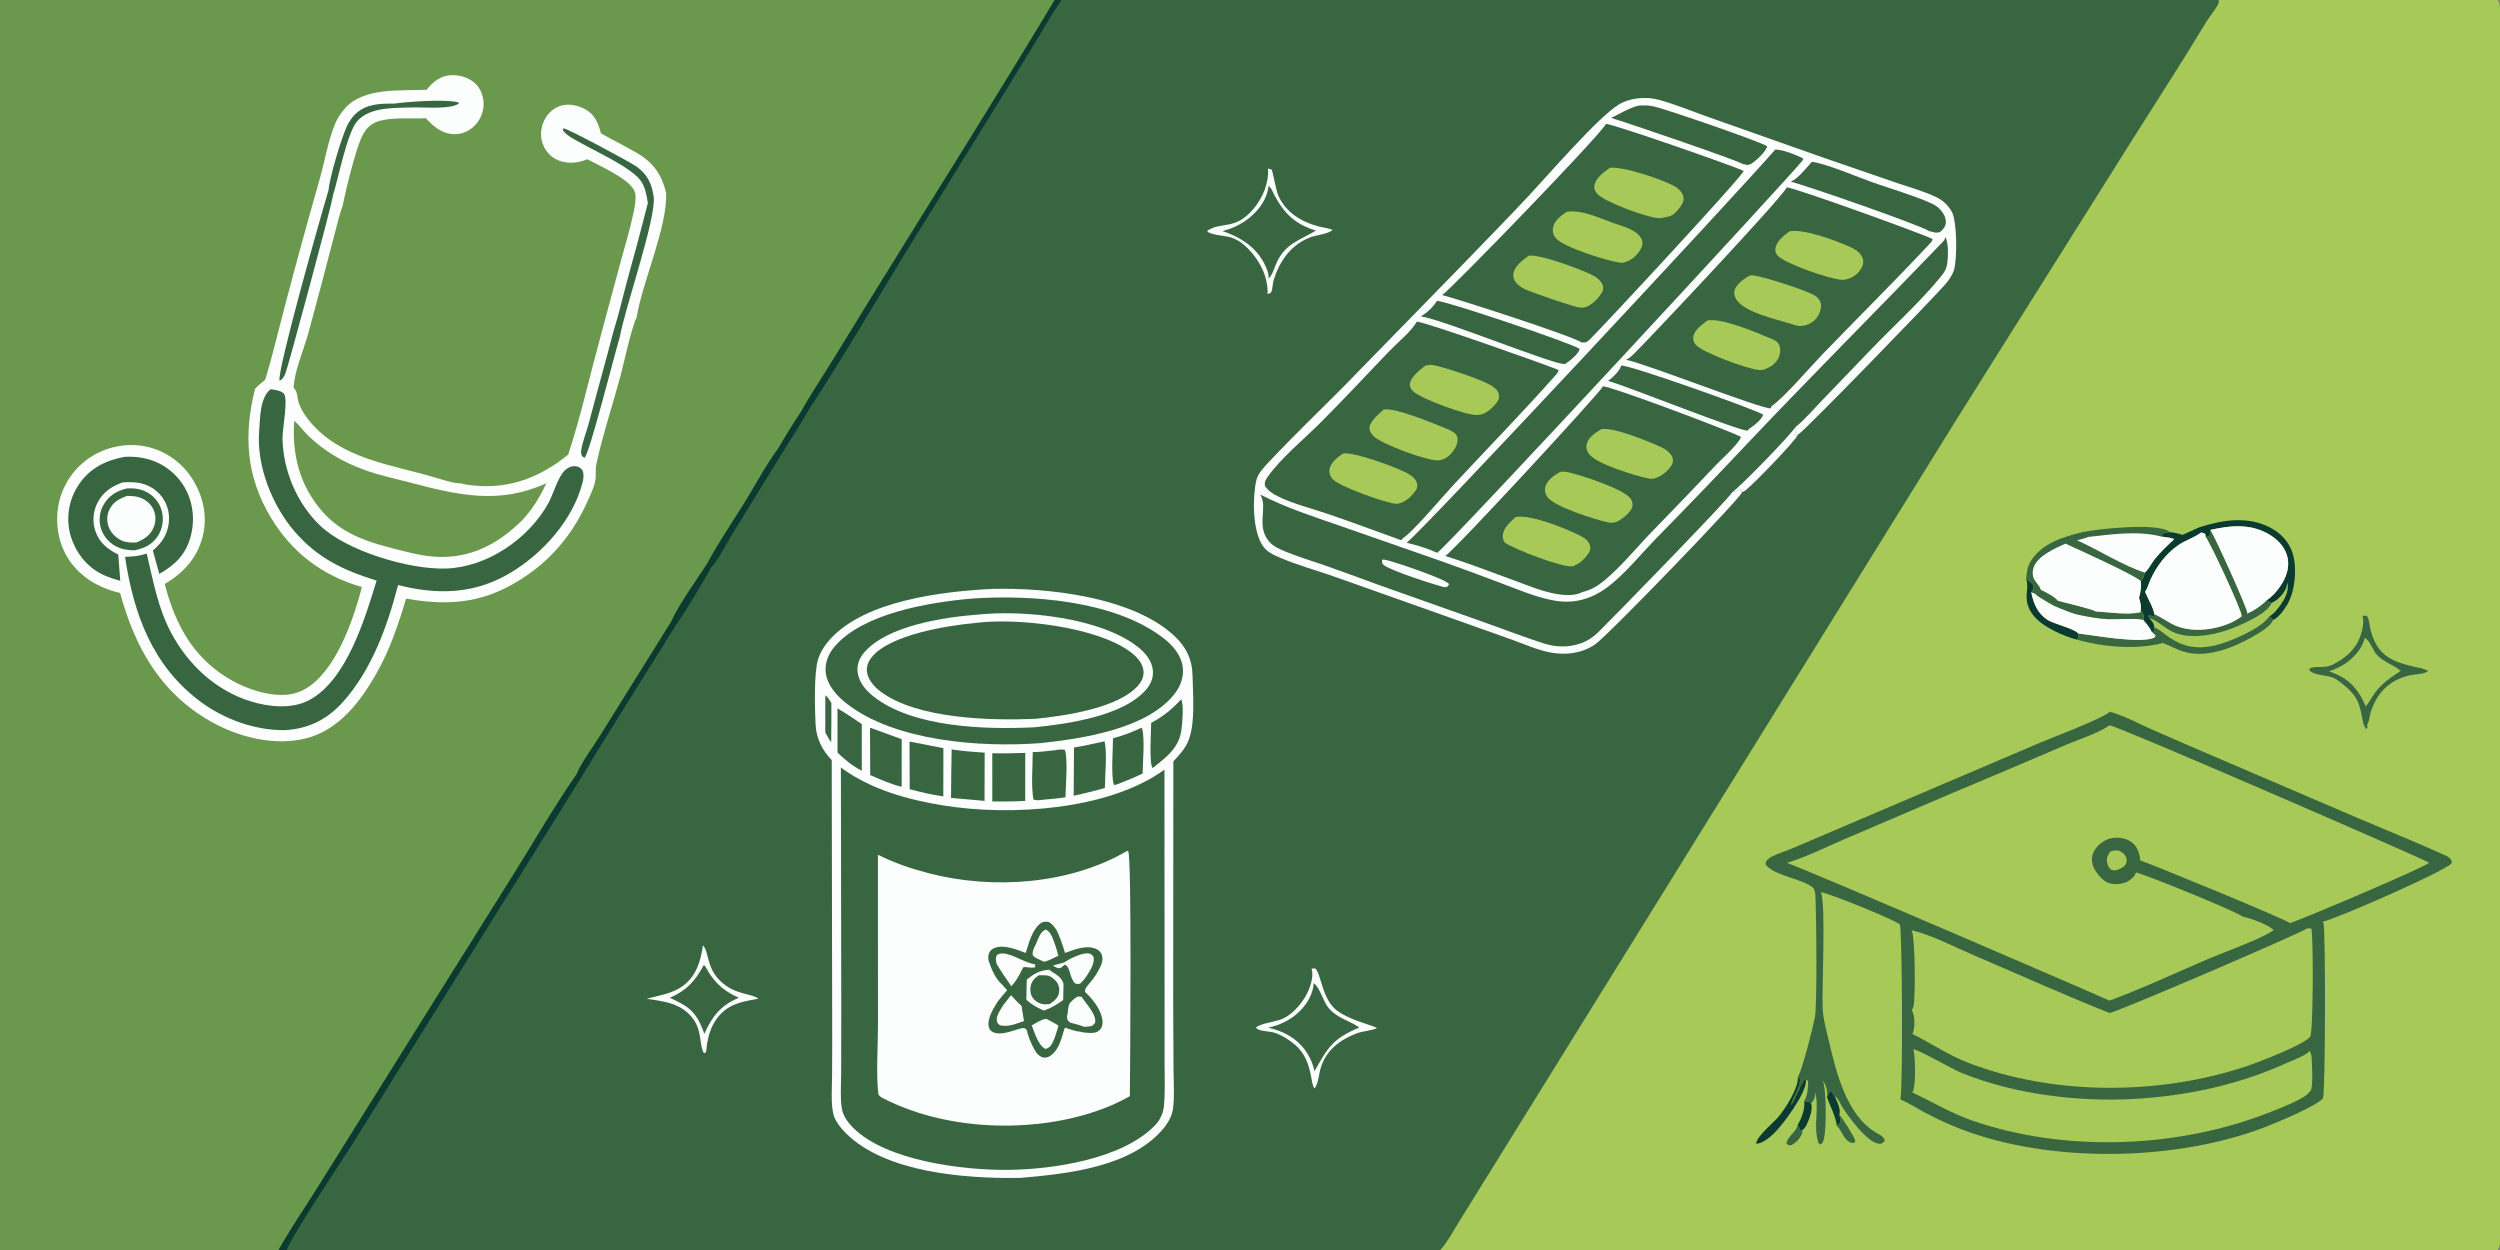 <svg height="1024" width="2048" xmlns:xlink="http://www.w3.org/1999/xlink" xmlns="http://www.w3.org/2000/svg">
	<rect width="100%" height="100%" fill="#808080" stroke="none"/>
	<path d="M0 0L863.913 0L869.799 0L1817.63 0L2046.25 0C2048.75 3.753 2047.99 9.762 2047.99 14.121L2048.02 767.612L2048.01 954.147C2048.01 967.073 2049.66 1011.74 2047.62 1020.8C2047.36 1021.98 2046.85 1022.96 2046.25 1024L1179.63 1024L235.171 1024L228.089 1024L0 1024L0 0Z" fill="#386641"></path>
	<path d="M575.843 774.489C580.913 779.379 578.437 792.122 589.82 803.368C602.041 815.443 616.262 813.62 621.243 818.156C611.579 819.928 601.136 821.411 593.373 827.91C583.188 836.436 579.657 848.087 578.566 860.829L578.266 861.996L576.725 862.761C572.945 857.65 575.204 844.479 567.814 834.633C558.206 821.832 544.423 820.402 529.763 818.208C540.476 815.169 550.825 814.228 560.069 807.16C570.525 799.166 574.096 786.961 575.843 774.489Z" fill="#FCFDFD"></path>
	<path d="M576.571 790.516C578.351 791.828 579.485 794.885 580.697 796.753C587.235 806.822 594.295 812.556 605.296 817.378C590.612 823.377 583.342 832.629 577.095 846.727C576.661 846.243 576.815 846.503 576.58 845.832C576.391 845.291 576.205 844.748 576.002 844.211C570.008 828.411 563.537 824.055 548.667 817.406C562.551 811.43 569.583 803.504 576.571 790.516Z" fill="#386641"></path>
	<path d="M1074.46 793.412L1077.54 793.376C1082.29 798.167 1082.93 816.576 1093.48 826.361C1103.28 835.458 1126.49 840.262 1127.98 842.295C1122.98 844.468 1116.9 844.516 1111.63 846.455C1097.78 851.551 1085.79 860.693 1081.72 875.577C1080.42 880.359 1080.19 885.342 1078.01 889.86C1077.9 890.085 1077.78 890.307 1077.67 890.531L1076.9 891.612C1073.13 887.847 1075.62 868.876 1061.28 856.184C1056.73 852.156 1049.76 847.774 1043.88 845.953C1040.31 844.844 1032.41 844.804 1029.83 842.771C1029.42 842.452 1029.2 841.955 1028.88 841.547C1033.7 838.393 1042.2 837.331 1047.84 835.643C1057.27 832.822 1065.84 823.157 1070.32 814.704C1073.35 808.966 1076.42 799.876 1074.46 793.412Z" fill="#FCFDFD"></path>
	<path d="M1076.18 805.472C1081.25 808.575 1084.02 820.881 1088.58 826.012C1096.12 834.487 1104.82 835.769 1113.18 841.441C1113.3 841.523 1113.42 841.612 1113.54 841.697C1091.34 851.21 1087.94 858.08 1076.83 877.502C1075.81 872.248 1073.39 866.707 1070.49 862.219C1063.24 850.981 1051.55 844.621 1038.78 841.843C1048.21 839.995 1056.58 835.908 1063.68 829.38C1070.19 823.387 1075.75 814.508 1076.18 805.472Z" fill="#386641"></path>
	<path d="M1038.65 138.076L1041.71 138.907C1042.72 140.372 1045.16 155.616 1047.2 160.201C1053.33 173.93 1065.59 181.498 1079.67 185.356C1083.49 186.402 1087.43 186.671 1091.14 188.146C1091.32 188.218 1091.5 188.296 1091.68 188.372C1087.96 191.832 1078.04 192.529 1072.83 194.62C1057.27 200.863 1048.16 213.978 1043.34 229.522C1042.32 232.813 1042.79 236.109 1041.37 239.298C1040.98 240.169 1039.29 240.525 1038.39 240.886C1038.69 236.188 1037.81 231.137 1036.48 226.62C1032.92 214.456 1020.63 197.8 1007.85 194.378C1002.02 192.816 994.573 192.852 989.321 190.014L989.128 188.956C1001 181.139 1011.91 189.043 1027.06 170.869C1034.4 162.056 1039.71 149.747 1038.65 138.076Z" fill="#FCFDFD"></path>
	<path d="M1039.19 152.424C1041.8 154.042 1042.77 157.681 1044.2 160.328C1052.33 175.377 1061.5 183.882 1078.03 188.893C1064.45 197.082 1052.69 199.427 1045.44 216C1043.64 220.126 1042.51 225.142 1039.15 228.279C1039.79 224.397 1037.51 219.548 1035.8 216.148C1028.74 202.112 1015.9 194.14 1001.5 189.295C1009.7 187.161 1016.98 183.702 1023.59 178.358C1031.47 171.995 1038.16 162.736 1039.19 152.424Z" fill="#386641"></path>
	<path d="M812.537 482.433C858.213 481.233 928.395 488.987 962.434 521.315C971.543 529.967 976.615 539.986 976.883 552.65C977.213 568.319 979.511 593.903 973.042 607.963C970.185 614.174 965.869 618.789 961.218 623.661L961.089 821.028L961.366 876.558C961.433 886.711 962.228 897.693 961.006 907.752C960.224 914.197 956.914 919.915 952.791 924.804C926.319 956.198 874.248 961.581 836.164 964.926Q834.996 964.951 833.827 964.962C789.867 965.433 725.638 960.687 693.036 928.428C688.77 924.207 683.676 917.907 682.49 911.851C680.619 902.303 681.585 891.26 681.629 881.528Q681.823 857.361 681.716 833.194L681.351 622.643C673.559 614.691 668.704 604.803 668.131 593.601C667.496 581.186 666.718 551.356 670.116 540.272C672.041 533.994 675.905 528.169 680.307 523.354C709.022 491.944 771.916 484.492 812.537 482.433Z" fill="#FCFDFD"></path>
	<path d="M676.098 569.596C678.167 570.971 679.652 573.778 681.06 575.815Q681.139 591.954 680.91 608.092C679.05 605.728 677.603 602.675 676.091 600.061L676.098 569.596Z" fill="#386641"></path>
	<path d="M686.08 580.317C692.918 584.216 699.418 588.812 705.973 593.17L705.962 631.403C698.334 627.469 692.22 622.493 686.119 616.508L686.08 580.317Z" fill="#386641"></path>
	<path d="M967.573 572.942C969.947 576.698 968.531 591.809 967.971 596.836C966.22 612.555 955.769 620.044 944.242 629.174C941.231 626.052 943.009 598.207 943.065 592.117C952.664 587.206 960.319 580.82 967.573 572.942Z" fill="#386641"></path>
	<path d="M935.121 596.196L935.587 596.646C938.025 605.93 936.118 623.482 936.052 633.652C928.547 637.282 921.067 640.38 913.213 643.174L912.417 642.516C910.051 635.828 911.752 613.163 911.781 604.784C919.858 602.743 927.567 599.665 935.121 596.196Z" fill="#386641"></path>
	<path d="M904.856 607.269C907.136 617.302 905.198 634.64 905.099 645.487C896.699 648.01 888.087 649.884 879.556 651.914L879.824 612.41C888.21 611.008 896.539 609.039 904.856 607.269Z" fill="#386641"></path>
	<path d="M712.722 596.103L738.669 605.553L738.652 644.564C729.81 642.436 721.227 638.531 712.884 634.958L712.722 596.103Z" fill="#386641"></path>
	<path d="M812.875 617.055C821.846 617.343 830.899 616.948 839.875 616.805L839.84 656.117C830.856 656.637 821.9 656.607 812.906 656.572L812.875 617.055Z" fill="#386641"></path>
	<path d="M864.951 614.5C867.581 614.053 869.735 613.643 872.383 614.335C874.943 622.068 872.955 644.135 872.846 653.162C866.929 654.016 861.05 654.617 855.091 655.075C852.191 655.399 849.28 656.078 846.542 654.843C844.593 642.795 846.001 628.459 846.011 616.154C852.317 616.072 858.679 615.159 864.951 614.5Z" fill="#386641"></path>
	<path d="M779.596 613.928C788.553 615.369 797.597 615.932 806.636 616.604L806.527 656.084L779.092 653.677C779.112 640.431 779.421 627.173 779.596 613.928Z" fill="#386641"></path>
	<path d="M745.099 607.481Q758.947 610.277 772.828 612.901L772.754 652.421C763.472 651.14 754.303 648.869 745.239 646.543L745.099 607.481Z" fill="#386641"></path>
	<path d="M795.564 490.403C844.619 486.956 912.43 491.855 952.554 522.32C960.441 528.309 967.716 536.526 968.939 546.717C969.923 554.918 966.838 562.702 961.734 569.016C938.734 597.471 886.23 605.111 852.222 608.786C803.435 612.452 733.084 607.294 693.569 576.365C685.46 570.018 677.564 561.369 676.428 550.713C675.6 542.941 678.719 535.563 683.692 529.706C706.907 502.367 761.264 493.423 795.564 490.403Z" fill="#386641"></path>
	<path d="M801.675 503.425C839.346 499.536 901.623 506.04 931.941 529.813C938.11 534.651 943.609 541.014 944.426 549.115C944.987 554.668 943.038 559.861 939.55 564.147C921.261 586.617 874.276 593.113 847.248 595.813C807.074 597.745 747.96 596.098 715.513 570.498C709.11 565.446 703.347 558.601 702.505 550.186C701.923 544.366 704.042 539.113 707.767 534.707C726.731 512.276 774.33 505.472 801.675 503.425Z" fill="#FCFDFD"></path>
	<path d="M798.545 510.405C798.7 510.38 798.855 510.35 799.012 510.329C832.912 505.906 898.226 513.306 925.946 534.011C930.933 537.736 935.885 542.791 936.706 549.251C937.267 553.667 935.599 557.674 932.804 561.036C916.892 580.179 871.625 586.514 848.247 588.853C812.026 590.412 751.032 589.083 721.013 566.27C716.093 562.531 710.957 556.67 710.203 550.283C709.675 545.812 711.47 541.614 714.261 538.207C729.372 519.755 776.366 512.445 798.545 510.405Z" fill="#386641"></path>
	<path d="M688.858 628.763C713.093 646.651 743.302 655.081 772.691 659.821C827.636 668.684 907.86 663.849 953.912 630.512L954.013 814.141L954.031 871.797C954.028 883.281 954.575 895.047 953.456 906.471C953.004 911.085 951.484 914.291 949.177 918.278C948.16 919.719 946.999 921.012 945.768 922.271C919.107 949.553 862.575 958.001 825.772 958.357C789.262 958.709 726.063 951.122 698.816 923.786C694.561 919.517 690.607 914.091 689.631 908.018C688.154 898.832 689.073 888.256 689.086 878.923L689.161 822.777L688.858 628.763Z" fill="#386641"></path>
	<path d="M923.563 696.934L924.227 697.386C927.223 702.14 925.838 875.62 925.565 897.972C915.355 903.807 904.053 908.507 892.829 911.984C839.333 928.555 771.6 925.194 721.942 898.912L719.765 896.981C717.507 884.815 719.253 853.422 719.242 839.601L719.18 700.207C732.524 706.91 746.93 711.778 761.364 715.5C813.46 728.931 876.575 724.556 923.563 696.934Z" fill="#FCFDFD"></path>
	<path d="M843.211 771.314C844.959 766.231 847.583 760.491 851.75 756.936C854.137 754.901 855.837 754.984 858.784 755.153C861.98 756.715 863.51 759.042 865.522 761.861C868.451 768.065 870.564 774.09 872.449 780.676C880.107 777.962 890.005 773.736 898 777.384C900.168 778.373 901.814 779.934 902.604 782.216C903.918 786.011 902.467 790.179 900.639 793.531C898.724 797.045 896.414 801.06 893.757 804.039C892.295 805.915 888.346 809.818 888.836 812.222C888.884 812.458 889.016 812.668 889.106 812.892C895.433 818.587 902.763 828.193 903.203 836.938C903.321 839.3 902.782 841.794 901.111 843.556C898.731 846.066 895.61 846.296 892.387 846.168C889.676 846.06 887.049 845.843 884.445 845.044C880.774 844.964 876.329 843.007 872.784 841.934L872.012 842.613C869.634 850.518 867.367 861.008 859.55 865.443C858.048 866.294 856.506 866.418 854.817 866.408C850.736 865.139 848.999 862.823 847.093 859.206C844.672 854.613 842.097 848.951 841.2 843.837C840.776 843.316 839.69 842.348 839.007 842.226C834.947 841.498 820.637 849.809 812.888 845.202C811.221 844.212 810.369 842.887 809.973 841.031C808.548 834.344 814.008 825.735 817.456 820.273C819.807 817.139 822.481 814.218 825.042 811.253L821.376 807.034C815.596 802.195 811.953 793.553 809.731 786.541C809.539 784.676 809.446 782.981 810.118 781.19C810.913 779.071 812.312 777.609 814.385 776.698C822.085 773.317 832.945 777.951 840.281 780.646L843.211 771.314Z" fill="#386641"></path>
	<path d="M845.2 840.013C848.656 838.137 853.079 834.971 856.989 834.608C860.361 836.345 864.146 838.009 867.136 840.363C865.635 845.066 864.294 850.179 862.048 854.578C860.686 857.244 859.356 858.437 856.544 859.318C850.435 856.579 847.572 845.768 845.2 840.013Z" fill="#FCFDFD"></path>
	<path d="M849.002 772.517C850.866 768.221 852.151 763.669 856.46 761.469C859.535 762.762 859.925 764.175 861.679 766.947C863.88 772.251 865.613 777.371 866.983 782.951C863.332 784.6 859.032 787.17 855.114 787.874L849.442 785.128C847.742 784.357 847.113 783.879 846 782.38C845.405 779.172 847.68 775.408 849.002 772.517Z" fill="#FCFDFD"></path>
	<path d="M821.935 823.281Q825.155 819.344 828.19 815.262C831.003 818.248 833.757 821.356 836.868 824.034C837.504 828.157 838.018 832.345 838.869 836.427C832.501 838.612 826.039 841.537 819.227 839.941C817.497 838.456 816.821 838.207 816.574 835.819C816.155 831.771 819.913 826.692 821.935 823.281Z" fill="#FCFDFD"></path>
	<path d="M876.351 821.798C877.781 820.345 879.269 818.654 880.947 817.497C883.182 815.958 883.619 816.144 886.126 816.679C889.665 822.193 898.495 831.214 897.117 837.882C895.336 840.034 894.905 840.62 891.998 840.912C890.708 841.042 889.407 841.103 888.112 841.172C884.443 839.65 880.409 838.745 876.58 837.677C874.503 835.835 874.385 835.838 874.026 833.105C875.073 829.274 874.538 825.487 876.351 821.798Z" fill="#FCFDFD"></path>
	<path d="M816.445 789.666C815.904 786.44 815.232 785.232 816.767 782.274C819.591 780.609 822.079 780.84 825.123 781.619C832.981 783.631 839.982 788.691 847.948 790.014L848.05 792.319C843.859 793.527 840.381 791.477 838.173 792.525C835.412 797.756 833.664 802.079 829.631 806.514C829.194 806.995 828.881 807.475 828.572 808.044C824.384 802.05 820.189 795.947 816.445 789.666Z" fill="#FCFDFD"></path>
	<path d="M871.78 788.428C876.169 785.456 886.833 779.971 892.144 781.126C894.418 781.621 894.645 782.338 895.905 784.139C896.608 790.353 892.865 795.093 889.778 800.149C888.285 802.189 886.82 803.921 884.998 805.683C882.724 806.312 882.634 806.345 880.481 805.399C877.959 802.496 877.336 799.458 876.189 795.877C875.367 793.306 874.756 791.419 872.315 790.187L869.048 792.931C865.893 793.557 865.251 792.572 862.547 790.976Q867.143 789.629 871.78 788.428Z" fill="#FCFDFD"></path>
	<path d="M841.164 802.358C847.29 797.637 851.494 794.934 859.492 794.414L861.734 796.031C866.099 798.797 869.449 800.676 871.238 805.793L870.985 819.2C865.893 822.816 861.046 825.941 855.048 827.838C849.804 825.49 844.938 822.965 840.801 818.919C840.794 813.403 841.025 807.874 841.164 802.358Z" fill="#FCFDFD"></path>
	<path d="M850.739 799.022C852.978 798.945 855.313 798.824 857.543 799.065C860.535 799.389 863.885 802.058 865.635 804.456C867.452 806.946 868.157 809.897 867.597 812.936C866.738 817.597 863.713 819.894 860.034 822.456C858.478 822.749 856.74 822.799 855.158 822.683C851.883 822.442 848.588 820.616 846.531 818.08C844.478 815.549 843.71 812.005 844.154 808.811C844.793 804.216 847.113 801.659 850.739 799.022Z" fill="#386641"></path>
	<path d="M1426.93 403.137C1426.9 403.289 1426.89 403.442 1426.86 403.593C1426.05 407.771 1317.66 520.304 1306.69 527.889C1295.98 535.3 1282.59 536.92 1269.94 534.491C1258.88 532.367 1247.4 527.143 1236.74 523.373L1171.26 500.111L1092.05 472.016C1077.54 466.968 1062.22 462.753 1048.14 456.674C1042.6 454.279 1037.71 452.086 1034.27 446.874C1026.05 434.42 1025.91 407.745 1029.24 393.188C1030.51 387.623 1036.14 382.008 1039.98 377.909C1059.89 356.709 1080.99 336.535 1101.46 315.887L1197.78 217.18C1216.03 198.232 1234.55 179.428 1252.52 160.211C1268.15 143.491 1309.6 95.473 1326.24 85.553C1335.4 80.093 1348.56 78.92 1358.68 81.683C1373.04 85.6 1387.08 91.545 1401.15 96.465L1494.28 129.353L1554.2 149.972C1564.8 153.601 1576.61 156.755 1586.63 161.728Q1587.6 162.21 1588.54 162.765Q1589.47 163.319 1590.36 163.943Q1591.25 164.566 1592.08 165.256Q1592.92 165.945 1593.71 166.696Q1594.49 167.447 1595.21 168.255Q1595.94 169.064 1596.6 169.925Q1597.26 170.786 1597.85 171.694Q1598.45 172.603 1598.97 173.554C1603.28 181.376 1603.41 212.087 1600.74 221.03C1599.31 225.8 1596.09 230 1592.86 233.707C1582.67 245.422 1477.82 353.531 1473.37 355.716C1473.17 355.809 1472.98 355.89 1472.78 355.978C1472.04 359.828 1434.84 398.367 1429.38 401.99C1428.6 402.508 1427.82 402.863 1426.93 403.137Z" fill="#FCFDFD"></path>
	<path d="M1328.06 299.497C1333.89 298.532 1433.67 333.866 1444.36 339.605C1443.34 343.873 1436.14 349.167 1432.58 351.503L1431.83 352.748C1426.03 353.783 1332.78 316.269 1317.33 312.037C1320.76 309.637 1327.15 303.636 1328.06 299.497Z" fill="#386641"></path>
	<path d="M1177.12 246.496C1184.16 246.329 1286.67 280.85 1294.15 285.852C1293.08 290.021 1285.72 295.916 1282.22 298.135C1276.85 300.53 1181.37 261.464 1163.92 259.171C1164.09 259.08 1164.25 258.994 1164.41 258.899C1164.67 258.74 1164.93 258.573 1165.19 258.412C1169.61 255.695 1174.45 250.975 1177.12 246.496Z" fill="#386641"></path>
	<path d="M1342.31 86.499C1346.92 86.221 1351 86.256 1355.52 87.357C1366.55 90.039 1441.6 115.805 1447.67 119.834C1446.77 124.177 1438.65 131.589 1434.96 133.914C1431.85 135.878 1430.5 134.968 1427.18 134.165C1423.42 131.365 1330.88 99.771 1319.79 96.605C1327.65 92.915 1333.73 88.785 1342.31 86.499Z" fill="#386641"></path>
	<path d="M1484.32 132.5C1496.76 134.35 1520.86 144.724 1534.19 149.447C1549.8 154.978 1566.55 159.665 1581.65 166.351C1584.61 167.659 1587.04 169.082 1589.25 171.45C1591.95 174.348 1594.34 178.396 1594 182.512C1593.7 186.057 1591.81 187.826 1589.35 190.073C1585.7 191.155 1583.81 190.165 1580.17 189.206C1572.89 184.348 1478.22 151.426 1467.04 148.884C1473.67 145.681 1479.41 137.858 1484.32 132.5Z" fill="#386641"></path>
	<path d="M1454.29 122.499C1460.9 122.573 1471.21 126.909 1477.15 129.764C1477.08 130.141 1476.96 130.848 1476.79 131.243C1475.06 135.225 1183.99 449.733 1177.31 452.832C1169.56 449.259 1160.54 446.54 1152.22 444.624C1159.51 441.149 1426.2 155.252 1454.29 122.499Z" fill="#386641"></path>
	<path d="M1032.37 405.113C1053.38 415.961 1075.28 422.944 1097.58 430.706L1181.19 459.885Q1206.25 468.848 1231.14 478.293C1244.96 483.473 1259.09 489.585 1273.69 492.063C1289.13 494.684 1303 490.971 1315.69 481.826C1330.13 471.416 1343.23 455.029 1355.67 442.155Q1393.79 403.349 1431.07 363.745C1483.63 308.165 1537.79 254.103 1590.78 198.946C1592.31 197.351 1593.33 196.298 1593.69 194.055C1596.3 199.476 1595.95 209.661 1595.2 215.656C1594.6 220.477 1592.63 223.312 1589.62 226.997C1573.06 247.331 1551.18 267.027 1532.8 286.211L1492.45 328.182C1485.48 335.41 1478.57 343.704 1470.72 349.952C1472.01 353.882 1470.7 353.264 1470.22 356.846L1472.78 355.978C1472.04 359.828 1434.84 398.367 1429.38 401.99C1428.6 402.508 1427.82 402.863 1426.93 403.137C1426.78 402.181 1426.47 401.735 1425.98 400.919Q1422.54 402.078 1419.08 403.169C1417.14 407.881 1318.44 509.053 1309.51 517.671C1306.49 520.583 1303.3 523.1 1299.56 525.037C1289.28 530.368 1276.35 530.826 1265.41 527.338C1249.57 522.289 1233.91 516.186 1218.22 510.655L1127.81 478.579Q1106.14 470.576 1084.37 462.845C1073.76 459.156 1062.74 455.939 1052.4 451.57C1047.84 449.639 1043.3 447.735 1039.96 443.955C1028.6 431.118 1038.77 416.461 1032.68 405.604C1032.58 405.436 1032.47 405.277 1032.37 405.113Z" fill="#386641"></path>
	<path d="M1132.14 458.486C1133.03 458.45 1133.99 458.433 1134.87 458.592C1140.78 459.651 1184.08 474.234 1187.12 478.429L1185.86 480.514L1183.53 481.097C1174.81 478.979 1139.05 467.509 1133.39 462.738C1131.96 461.534 1132.29 460.273 1132.14 458.486Z" fill="#FCFDFD"></path>
	<path d="M1419.08 403.169C1425.43 398.965 1466.66 356.581 1470.72 349.952C1472.01 353.882 1470.7 353.264 1470.22 356.846L1472.78 355.978C1472.04 359.828 1434.84 398.367 1429.38 401.99C1428.6 402.508 1427.82 402.863 1426.93 403.137C1426.78 402.181 1426.47 401.735 1425.98 400.919Q1422.54 402.078 1419.08 403.169Z" fill="#FCFDFD"></path>
	<path d="M1313.15 316.497C1319.15 316.145 1417.41 353.123 1426.14 357.874C1425.95 358.647 1425.84 359.193 1425.39 359.865C1420.42 367.322 1411.64 374.689 1405.41 381.255Q1379.73 408.427 1353.62 435.188C1340.78 448.412 1328.39 463.823 1314.25 475.558C1308.82 480.063 1303.09 483.442 1296.18 485.018C1295.91 485.219 1295.99 485.174 1295.57 485.377C1289.61 488.276 1281.02 487.668 1274.65 486.512C1262.6 484.326 1251.09 479.407 1239.63 475.206C1221.2 468.446 1202.71 461.373 1184 455.424C1191.13 451.286 1311.71 320.691 1313.15 316.497Z" fill="#386641"></path>
	<path d="M1312.04 351.498C1322.56 350.075 1347.87 360.723 1358.26 365.099C1362.62 366.935 1368.48 370.112 1370.1 374.925C1370.71 376.721 1370.64 378.782 1369.74 380.462C1367 385.559 1360.7 390.619 1355.15 391.995C1353.79 392.262 1352.39 392.382 1351.03 392.111C1340.29 389.978 1307.4 380.132 1301.48 371.616C1299.97 369.446 1299.16 366.753 1299.74 364.12C1301.03 358.169 1307.19 354.316 1312.04 351.498Z" fill="#A7C957"></path>
	<path d="M1241.63 423.497C1254.21 421.35 1281.38 432.512 1293.18 438.171C1296.68 439.849 1301.18 442.543 1302.4 446.496C1303.01 448.478 1303 450.309 1301.93 452.156C1299.68 456.036 1294.56 461.693 1290.23 462.996C1289.65 463.408 1289.22 463.738 1288.51 463.878C1280.47 465.461 1239.79 449.62 1232.68 444.462C1231.46 442.754 1231.11 441.101 1231.12 439.038C1231.13 432.624 1237.38 427.58 1241.63 423.497Z" fill="#A7C957"></path>
	<path d="M1278.23 386.498C1280.65 386.224 1283 386.517 1285.36 387.065C1295.77 389.476 1331.28 400.791 1336.13 409.006C1337.3 410.993 1337.83 413.417 1337.09 415.648C1335.61 420.045 1328.43 425.659 1324.27 427.502C1322 428.299 1319.91 428.491 1317.55 427.983C1307.06 425.718 1272.7 415.162 1267.27 406.655C1265.78 404.32 1265.21 401.629 1265.89 398.911C1267.32 393.221 1273.46 389.197 1278.23 386.498Z" fill="#A7C957"></path>
	<path d="M1315.58 101.497C1320.55 101.28 1419.99 135.855 1428.41 140.041C1427.48 144.482 1310.51 270.422 1302 278.43C1299.41 280.866 1298.78 280.589 1295.41 280.505C1290.36 275.996 1193.57 244.7 1181.41 241.705C1186.49 239.205 1312.49 109.312 1315.58 101.497Z" fill="#386641"></path>
	<path d="M1252.32 209.497C1261.47 208.079 1292.56 219.94 1301.59 223.947C1306.02 225.918 1311.43 228.939 1313.02 233.903C1313.55 235.562 1313.39 237.713 1312.53 239.235C1309.72 244.221 1303.72 250.315 1298.22 251.828C1296.9 251.995 1295.61 252.084 1294.28 252.004C1290.2 251.759 1255.07 239.661 1249.65 237.087C1246.8 235.735 1243.86 233.994 1241.85 231.511C1240.16 229.43 1239.34 226.792 1239.77 224.127C1240.81 217.707 1247.48 213.055 1252.32 209.497Z" fill="#A7C957"></path>
	<path d="M1318.7 137.498C1328.57 135.827 1364.64 147.614 1373.15 153.461C1376.05 155.453 1378.63 158.23 1379.13 161.847C1379.61 165.347 1377.57 168.133 1375.53 170.72C1371.65 175.643 1369.39 177.34 1363.21 178.118C1361.79 178.64 1360.51 178.807 1359.01 178.739C1349.29 178.304 1314.44 165.521 1308.42 158.689C1306.76 156.809 1305.83 154.796 1306.09 152.275C1306.72 145.964 1314.07 141.052 1318.7 137.498Z" fill="#A7C957"></path>
	<path d="M1283.43 173.498C1295.98 171.671 1309.62 178.427 1321.26 182.558C1328.41 185.093 1341.57 188.294 1344.8 196.01C1345.7 198.169 1345.75 200.623 1344.7 202.738C1341.91 208.345 1337.86 212.419 1332 214.502C1330.13 215.406 1328.34 215.388 1326.32 215.069C1315.9 213.426 1279.7 202.368 1273.96 194.44C1272.23 192.054 1271.66 189.281 1272.23 186.405C1273.41 180.535 1278.82 176.64 1283.43 173.498Z" fill="#A7C957"></path>
	<path d="M1160.71 263.498C1167.34 263.668 1266.27 298.655 1276.79 303.129C1276.46 304.418 1275.98 305.51 1275.09 306.513C1247.76 337.443 1218.7 367.051 1190.61 397.312C1181.47 407.161 1157.97 435.174 1149.24 440.958C1148.81 441.917 1148.45 441.935 1147.58 442.468C1127.65 435.298 1107.78 427.813 1087.73 421.006C1074.27 416.435 1059.58 412.878 1046.82 406.589C1042.46 404.439 1038.99 402.193 1036.26 398.122C1035.75 394.853 1036.64 393.335 1038.52 390.609C1048.5 376.092 1068.56 359.394 1081.56 346.414C1100.61 327.389 1118.95 307.618 1137.59 288.189C1144.71 280.76 1155.02 272.636 1160.4 264.011C1160.51 263.843 1160.61 263.669 1160.71 263.498Z" fill="#386641"></path>
	<path d="M1100.34 371.49C1109.69 370.178 1142.57 382.379 1151.68 387.054C1154.96 388.735 1159.57 391.578 1160.63 395.395C1161.21 397.5 1161.31 399.328 1160.08 401.255C1156.83 406.301 1152.04 410.781 1146.23 412.397C1145.28 412.664 1144.55 412.811 1143.55 412.719C1134.69 411.895 1096.1 398.318 1091.21 391.971C1089.64 389.934 1088.66 387.175 1089.09 384.599C1090.04 378.899 1095.77 374.386 1100.34 371.49Z" fill="#A7C957"></path>
	<path d="M1167.52 299.495C1169.68 299.112 1172.07 298.657 1174.25 299.093C1184.49 301.147 1211.97 310.354 1220.84 315.347C1223.54 316.866 1226.95 319.399 1227.72 322.588C1228.24 324.763 1228.25 326.545 1226.97 328.496C1223.98 333.093 1218.68 338.141 1213.34 339.549C1212.31 339.735 1211.3 339.895 1210.25 339.965C1201.55 340.55 1164.28 326.737 1157.76 320.624C1156.05 319.026 1154.88 317.239 1154.99 314.847C1155.25 308.94 1163.32 303.048 1167.52 299.495Z" fill="#A7C957"></path>
	<path d="M1133.55 335.492C1142.93 333.711 1174.64 346.927 1184.64 351.047C1187.97 352.416 1192.58 354.151 1193.73 357.907C1194.59 360.749 1193.59 364.39 1192.11 366.85C1189.13 371.793 1185.82 375.464 1180.13 376.895C1179.27 377.073 1178.4 377.129 1177.52 377.136C1167.96 377.207 1131.35 363.64 1125.05 357.156C1122.83 354.865 1121.75 352.644 1121.82 349.381C1123.62 343.9 1129.33 339.241 1133.55 335.492Z" fill="#A7C957"></path>
	<path d="M1463.71 153.498C1469.32 153.46 1575.01 191.547 1583.2 195.844C1582.77 198.094 1580.79 199.688 1579.27 201.314C1551.15 231.348 1521.77 260.376 1493.19 290.001C1483.03 300.537 1461.53 325.677 1451.44 332.572L1450.51 334.463C1445.11 335.947 1348.45 298.027 1332.07 294.718C1334.81 293.461 1336.89 291.474 1339 289.374C1351.82 276.658 1460.56 161.26 1463.71 153.498Z" fill="#386641"></path>
	<path d="M1398.82 262.499C1410.75 260.422 1438.38 272.128 1450.21 277.124C1453.14 278.361 1456.55 279.747 1457.68 282.96C1458.86 286.346 1458.37 290.736 1456.63 293.843C1453.88 298.739 1449.39 301.476 1444.12 302.977C1443.09 303.129 1442.04 303.217 1440.99 303.132C1431.93 302.402 1394.12 288.77 1388.92 282.147C1387.34 280.141 1386.83 278.228 1387.2 275.721C1388.02 270.257 1394.68 265.553 1398.82 262.499Z" fill="#A7C957"></path>
	<path d="M1466.04 189.499C1478.01 187.336 1503.19 196.888 1514.65 201.867C1519.04 203.773 1524.25 206.68 1525.9 211.52C1526.83 214.236 1526.38 216.965 1524.97 219.414C1522.31 224.031 1518.43 227.215 1513.29 228.633C1511.86 229.117 1510.45 229.283 1508.93 229.223C1499.41 228.853 1461.8 215.876 1456.13 209.26C1454.47 207.316 1454.12 205.712 1454.48 203.217C1455.33 197.447 1461.72 192.681 1466.04 189.499Z" fill="#A7C957"></path>
	<path d="M1434.23 225.499C1440.49 224.933 1481.11 238.286 1486.9 242.233C1489.48 243.992 1491.25 246.204 1491.73 249.383C1492.27 252.965 1490.41 257.382 1488.31 260.197C1485.15 264.449 1481.2 266.198 1476.1 267.03C1472.8 267.323 1469.98 266.2 1466.88 265.217C1455.17 261.507 1427.33 255.61 1421.75 244.192C1420.57 241.773 1420.33 239.281 1421.35 236.753C1423.18 232.202 1429.81 227.328 1434.23 225.499Z" fill="#A7C957"></path>
	<path d="M1817.63 0L2046.25 0C2048.75 3.753 2047.99 9.762 2047.99 14.121L2048.02 767.612L2048.01 954.147C2048.01 967.073 2049.66 1011.74 2047.62 1020.8C2047.36 1021.98 2046.85 1022.96 2046.25 1024L1179.63 1024C1180.32 1023.41 1180.9 1022.91 1181.48 1022.21C1186.38 1016.25 1190.34 1008.75 1194.41 1002.21L1218.72 963.012L1298.89 833.706L1603.54 342.409L1746.86 114.358C1767 82.392 1787.63 50.779 1807.07 18.389C1809.96 13.569 1813.75 9.374 1816.55 4.433C1817.44 2.864 1817.86 1.818 1817.63 0Z" fill="#A7C957"></path>
	<path d="M1472.75 921.004L1474.84 925.873L1476.34 926.004L1476.46 928.141Q1476.14 928.94 1475.74 929.708Q1475.35 930.475 1474.89 931.206Q1474.44 931.936 1473.91 932.624Q1473.39 933.311 1472.82 933.95Q1472.24 934.59 1471.61 935.176Q1470.97 935.762 1470.29 936.291Q1469.61 936.82 1468.89 937.287Q1468.16 937.754 1467.4 938.156C1465.21 938.155 1465.14 938.369 1463.45 936.796C1464.27 930.911 1471.52 927.465 1472.68 921.489C1472.71 921.329 1472.73 921.166 1472.75 921.004Z" fill="#386641"></path>
	<path d="M1506.71 913.126C1508.81 914.862 1519.35 931.992 1519.86 934.423L1519.12 936.248C1516.65 936.402 1515.34 936.024 1513.39 934.365C1509.59 931.124 1508.32 925.489 1504.69 922.184L1507.11 920.304C1508.2 917.394 1507.45 916.093 1506.71 913.126Z" fill="#386641"></path>
	<path d="M1477.92 902.158C1480.38 902.41 1481.94 902.078 1483.68 904.001C1485.34 908.907 1482.17 916.816 1479.98 921.383C1479.06 923.293 1477.98 924.669 1476.34 926.004L1474.84 925.873L1472.75 921.004C1473.04 920.626 1473.35 920.241 1473.6 919.831C1476.07 915.706 1478.98 906.941 1477.92 902.158Z" fill="#0A3A30"></path>
	<path d="M1496.68 898.846L1499 893.755C1500.97 894.315 1501.79 896.301 1502.93 897.961C1504.61 901.595 1508.18 908.86 1506.87 912.73C1506.82 912.865 1506.76 912.994 1506.71 913.126C1507.45 916.093 1508.2 917.394 1507.11 920.304L1504.69 922.184C1504.06 915.17 1499.07 905.703 1496.68 898.846Z" fill="#0A3A30"></path>
	<path d="M1659.81 474.83C1662.54 475.998 1664.02 476.778 1665.68 479.403C1665.97 482.678 1666.12 482.639 1664.04 485.154C1665.61 493.885 1669.07 502.181 1676.72 507.392C1682.58 511.384 1698.85 514.646 1702.58 518.949C1702.65 521.341 1702.81 522.044 1701.63 524.078C1695.15 522.35 1688.61 519.756 1682.63 516.737C1670.78 510.754 1659.36 501.796 1660.22 487.243C1660.45 483.396 1661.36 479.059 1660.03 475.369C1659.96 475.186 1659.88 475.009 1659.81 474.83Z" fill="#0A3A30"></path>
	<path d="M1472.77 882.034L1474.88 884.227C1474.1 892.273 1468.7 898.192 1467.32 905.48C1471.66 898.361 1474.49 888.928 1479.38 882.451L1479.23 884.155C1479.33 884.689 1479.47 885.234 1479.45 885.784C1479.18 896.127 1461.05 920.719 1453.58 928.108C1450.13 931.515 1443.67 936.967 1438.64 936.95C1438.71 931.373 1451.99 920.395 1456.02 915.954C1461.72 909.682 1473.49 891.263 1472.83 882.548C1472.82 882.376 1472.79 882.206 1472.77 882.034Z" fill="#0A3A30"></path>
	<path d="M1858.95 504.885C1860.32 505.866 1861.51 506.294 1862.01 507.932C1860.56 513.07 1849.36 519.385 1844.78 521.935C1828.66 530.911 1807.74 539.336 1789.2 533.909C1783.11 532.127 1777.7 528.945 1771.82 526.735C1749.79 532.42 1723.37 530.137 1701.63 524.078C1702.81 522.044 1702.65 521.341 1702.58 518.949C1715.8 520.501 1752.3 527.239 1764.07 522.645C1765.38 522.134 1765.26 521.831 1765.79 520.535L1762.99 517.917L1764.83 516.339L1764.82 513.844C1769.1 515.415 1773.61 519.813 1777.53 522.383C1789.22 530.049 1799.86 531.802 1813.51 528.922C1825.32 526.431 1852.32 515.087 1858.95 504.885Z" fill="#386641"></path>
	<path d="M1664.04 485.154C1665.87 485.842 1667.86 486.268 1668.9 488.039C1673.28 490.725 1677.63 493.537 1682.13 496.014C1689.65 499.138 1697.83 502.967 1705.93 504.247C1712.92 505.667 1719.81 506.812 1726.94 507.222C1731.77 507.499 1752.9 506.238 1755.87 507.843C1758.45 510.797 1761.44 514.283 1762.99 517.917L1765.79 520.535C1765.26 521.831 1765.38 522.134 1764.07 522.645C1752.3 527.239 1715.8 520.501 1702.58 518.949C1698.85 514.646 1682.58 511.384 1676.72 507.392C1669.07 502.181 1665.61 493.885 1664.04 485.154Z" fill="#FCFDFD"></path>
	<path d="M1801.69 431.959C1820.87 425.877 1841.26 422.507 1859.97 432.324C1868.62 436.861 1875.51 444.236 1878.28 453.715C1881.87 465.988 1880.17 484.07 1873.79 495.119C1871.48 499.133 1866.45 506.231 1862.01 507.932C1861.51 506.294 1860.32 505.866 1858.95 504.885C1863.08 502.506 1866.62 497.774 1869.23 493.821C1872.54 488.819 1874.94 483.389 1873.7 477.385C1873.69 477.533 1873.69 477.682 1873.67 477.83C1873.65 478.075 1873.61 478.318 1873.58 478.562C1873.44 479.728 1873.27 480.84 1872.79 481.922C1870.56 486.934 1865.91 491.957 1860.81 494.045L1856.7 491.855C1861.34 488.797 1865.01 484.649 1868.11 480.072C1872.7 473.279 1875.71 465.29 1874.02 457.016C1872.4 449.127 1866.79 442.779 1860.14 438.556C1844.63 428.707 1827.71 430.235 1810.77 434.101C1809.65 436.672 1811.53 438.812 1808.65 439.665C1808.09 439.832 1807.42 439.818 1806.85 439.84L1806.55 437.377L1803.34 436.138C1803.21 436.239 1803.08 436.343 1802.94 436.442C1797.28 440.568 1790.18 442.591 1784.35 446.648C1774.68 453.374 1766.7 463.737 1761.85 474.444C1760.31 477.823 1759.35 481.767 1757.29 484.837C1759.22 489.967 1764.21 497.832 1764.76 503.012L1765.19 505.907L1760.71 503.755L1759.9 504.884L1761.01 506.426C1762.9 508.755 1764.87 510.651 1764.82 513.844L1764.83 516.339L1762.99 517.917C1761.44 514.283 1758.45 510.797 1755.87 507.843C1756.09 507.323 1756.22 507.143 1756.24 506.501C1756.3 504.081 1755.31 501.605 1753.73 499.84C1754.12 496.095 1753.42 493.393 1752.26 489.841C1753.37 486.202 1754.49 479.785 1753.67 476.052C1755.9 474.22 1756.3 471.733 1757.06 469.07C1760.19 466.428 1762.59 461.198 1765.32 457.865C1770.14 451.959 1775.53 446.855 1781.13 441.701C1778.78 440.282 1773.64 440.087 1770.8 439.614C1770.99 439.041 1771.18 438.283 1771.53 437.77C1772.81 435.886 1775.51 436.161 1777.58 435.947C1781.26 436.324 1784.37 436.962 1787.86 438.205L1801.69 431.959Z" fill="#0A3A30"></path>
	<path d="M1806.85 439.84C1807.42 439.818 1808.09 439.832 1808.65 439.665C1811.53 438.812 1809.65 436.672 1810.77 434.101C1814.91 440.473 1841.36 499.156 1840.94 501.829C1840.89 502.124 1840.81 502.413 1840.75 502.705C1846.57 500.116 1852.2 496.398 1856.7 491.855L1860.81 494.045C1865.91 491.957 1870.56 486.934 1872.79 481.922C1873.27 480.84 1873.44 479.728 1873.58 478.562C1873.61 478.318 1873.65 478.075 1873.67 477.83C1873.69 477.682 1873.69 477.533 1873.7 477.385C1874.94 483.389 1872.54 488.819 1869.23 493.821C1866.62 497.774 1863.08 502.506 1858.95 504.885C1852.32 515.087 1825.32 526.431 1813.51 528.922C1799.86 531.802 1789.22 530.049 1777.53 522.383C1773.61 519.813 1769.1 515.415 1764.82 513.844C1764.87 510.651 1762.9 508.755 1761.01 506.426L1759.9 504.884L1760.71 503.755L1765.19 505.907L1764.76 503.012C1775.44 507.93 1779.56 513.514 1792.86 515.383C1806.84 517.348 1824.69 513.558 1836.08 505.148C1836.13 504.871 1836.18 504.596 1836.22 504.317C1836.66 500.48 1810.35 444.02 1806.85 439.84Z" fill="#386641"></path>
	<path d="M1860.81 494.045C1865.91 491.957 1870.56 486.934 1872.79 481.922C1873.27 480.84 1873.44 479.728 1873.58 478.562C1873.61 478.318 1873.65 478.075 1873.67 477.83C1873.69 477.682 1873.69 477.533 1873.7 477.385C1874.94 483.389 1872.54 488.819 1869.23 493.821C1866.62 497.774 1863.08 502.506 1858.95 504.885C1852.32 515.087 1825.32 526.431 1813.51 528.922C1799.86 531.802 1789.22 530.049 1777.53 522.383C1773.61 519.813 1769.1 515.415 1764.82 513.844C1764.87 510.651 1762.9 508.755 1761.01 506.426C1767.51 508.357 1774.35 515.479 1781.23 518.255C1796.61 524.461 1818.76 519.28 1833.4 512.795C1840.78 509.529 1857.74 501.92 1860.81 494.045Z" fill="#A7C957"></path>
	<path d="M1935.43 504.495L1938.63 504.392C1940.9 506.502 1940.91 511.75 1941.69 514.914C1946.99 536.184 1957.67 541.537 1977.62 546.188C1981.4 547.069 1985.68 547.613 1989.03 549.618C1987.27 552.169 1977.1 552.457 1973.46 553.343C1957.21 557.302 1947.29 567.483 1942.2 583.086C1941.03 586.661 1941.2 590.216 1939.18 593.503L1939.44 596.44L1938.34 597.118C1933.02 590.86 1937.06 576.986 1924.44 565.005C1920.94 561.684 1915.79 557.204 1911.4 555.229C1905.8 552.708 1895.63 553.616 1891.81 548.961L1892.15 547.573C1897.17 545.062 1903.98 548.131 1911.56 544.173C1920.05 539.739 1926.84 534.491 1931.49 525.911C1934.39 520.559 1937.19 510.577 1935.43 504.495Z" fill="#386641"></path>
	<path d="M1937.17 522.499C1941.8 524.859 1943.62 532.795 1947.41 536.722C1952.82 542.323 1960.16 544.339 1965.87 548.944C1966.12 549.15 1966.37 549.362 1966.63 549.572C1958.41 555.175 1951.06 559.751 1945.16 568.08C1942.86 571.331 1941.12 574.863 1938.58 577.966L1938.14 578.502C1937.2 577.418 1936.59 575.369 1935.92 574.05C1929.55 561.453 1921.36 554.404 1907.94 549.977C1912.31 548.374 1916.48 546.72 1920.4 544.157C1927.85 539.279 1935.27 531.479 1937.17 522.499Z" fill="#A7C957"></path>
	<path d="M1810.77 434.101C1827.71 430.235 1844.63 428.707 1860.14 438.556C1866.79 442.779 1872.4 449.127 1874.02 457.016C1875.71 465.29 1872.7 473.279 1868.11 480.072C1865.01 484.649 1861.34 488.797 1856.7 491.855C1852.2 496.398 1846.57 500.116 1840.75 502.705C1840.81 502.413 1840.89 502.124 1840.94 501.829C1841.36 499.156 1814.91 440.473 1810.77 434.101Z" fill="#FCFDFD"></path>
	<path d="M1705.89 435.932C1718.66 433.188 1767.14 428.049 1777.18 435.553C1777.33 435.666 1777.45 435.816 1777.58 435.947C1775.51 436.161 1772.81 435.886 1771.53 437.77C1771.18 438.283 1770.99 439.041 1770.8 439.614C1773.64 440.087 1778.78 440.282 1781.13 441.701C1775.53 446.855 1770.14 451.959 1765.32 457.865C1762.59 461.198 1760.19 466.428 1757.06 469.07C1756.3 471.733 1755.9 474.22 1753.67 476.052C1748.77 471.133 1701.27 449.63 1691.99 445.418C1683.44 449.365 1669.3 455.295 1665.96 464.938C1664.89 468.02 1664.94 471.651 1666.47 474.563C1667.88 477.246 1671.3 480.262 1671.82 483.061C1675.4 484.907 1683.47 488.794 1685.72 492.051C1691.15 493.694 1713.91 498.822 1716.7 500.866C1728.25 501.493 1741.98 503.947 1753.27 501.586L1753.73 499.84C1755.31 501.605 1756.3 504.081 1756.24 506.501C1756.22 507.143 1756.09 507.323 1755.87 507.843C1752.9 506.238 1731.77 507.499 1726.94 507.222C1719.81 506.812 1712.92 505.667 1705.93 504.247C1697.83 502.967 1689.65 499.138 1682.13 496.014C1677.63 493.537 1673.28 490.725 1668.9 488.039C1667.86 486.268 1665.87 485.842 1664.04 485.154C1666.12 482.639 1665.97 482.678 1665.68 479.403C1664.02 476.778 1662.54 475.998 1659.81 474.83C1660.39 469.142 1660.39 465.004 1663.49 459.902C1672.5 445.09 1690.05 439.867 1705.89 435.932Z" fill="#386641"></path>
	<path d="M1710.68 439.867C1730.13 437.703 1751.58 434.507 1770.8 439.614C1773.64 440.087 1778.78 440.282 1781.13 441.701C1775.53 446.855 1770.14 451.959 1765.32 457.865C1762.59 461.198 1760.19 466.428 1757.06 469.07C1740.4 464.09 1718.39 450.072 1701.54 442.635C1704.64 441.85 1707.73 441.13 1710.68 439.867Z" fill="#FCFDFD"></path>
	<path d="M1691.99 445.418C1701.27 449.63 1748.77 471.133 1753.67 476.052C1754.49 479.785 1753.37 486.202 1752.26 489.841C1753.42 493.393 1754.12 496.095 1753.73 499.84L1753.27 501.586C1741.98 503.947 1728.25 501.493 1716.7 500.866C1713.91 498.822 1691.15 493.694 1685.72 492.051C1683.47 488.794 1675.4 484.907 1671.82 483.061C1671.3 480.262 1667.88 477.246 1666.47 474.563C1664.94 471.651 1664.89 468.02 1665.96 464.938C1669.3 455.295 1683.44 449.365 1691.99 445.418Z" fill="#FCFDFD"></path>
	<path d="M1803.34 436.138L1806.55 437.377L1806.85 439.84C1810.35 444.02 1836.66 500.48 1836.22 504.317C1836.18 504.596 1836.13 504.871 1836.08 505.148C1824.69 513.558 1806.84 517.348 1792.86 515.383C1779.56 513.514 1775.44 507.93 1764.76 503.012C1764.21 497.832 1759.22 489.967 1757.29 484.837C1759.35 481.767 1760.31 477.823 1761.85 474.444C1766.7 463.737 1774.68 453.374 1784.35 446.648C1790.18 442.591 1797.28 440.568 1802.94 436.442C1803.08 436.343 1803.21 436.239 1803.34 436.138Z" fill="#FCFDFD"></path>
	<path d="M1485.74 727.675C1478.63 720.528 1454.93 717.643 1447.29 709.335C1446.14 708.089 1446.49 707.498 1446.58 705.901C1448.22 703.532 1450.43 702.228 1452.99 701.022C1458.06 698.635 1463.57 696.976 1468.74 694.755L1523.25 671.506L1672.27 607.986C1683.08 603.391 1721.39 589.068 1728.53 583.073L1729.43 583.328C1740.78 586.648 1752.28 592.921 1763.14 597.732Q1791.39 610.14 1819.77 622.251L1931.96 670.339C1955.87 680.501 1980.15 690.248 2003.77 701.009C2005.62 701.851 2007.23 702.98 2008.15 704.849C2008.75 706.06 2008.49 706.277 2008.08 707.539C2000 714.947 1918.58 750.736 1902.8 755.14C1903.07 755.573 1903.21 755.73 1903.39 756.177C1905.16 760.388 1905.06 894.428 1902.99 899.729C1897.83 906.018 1864.93 919.685 1856.1 923.1C1785.18 950.546 1687.74 952.8 1615.87 928.399Q1605.91 925.007 1596.26 920.818Q1586.61 916.629 1577.33 911.671C1570.7 908.155 1564.31 903.894 1557.43 900.913L1556.7 900.599C1556.75 900.473 1556.8 900.349 1556.85 900.221C1558.86 894.301 1558.43 762.093 1556.31 757.513C1556.22 757.397 1556.14 757.269 1556.04 757.164C1552.51 753.59 1496.96 731.151 1491.64 730.91C1495.94 740.471 1492.39 809.796 1493.12 825.989C1493.54 835.087 1496.16 844.113 1498.23 852.94C1504.16 878.231 1512.64 913.354 1536.61 927.729C1539.7 929.58 1543.55 930.858 1543.96 934.792C1542.18 936.343 1541.38 937.287 1538.8 936.909C1529.43 935.531 1514.11 914.811 1509.26 906.87C1507.57 904.103 1505.8 899.462 1502.93 897.961C1501.79 896.301 1500.97 894.315 1499 893.755L1496.68 898.846C1497.44 892.928 1495.73 889.155 1492.84 884.062C1496.45 890.924 1496.33 926.255 1493.9 933.932C1493.33 935.732 1492.97 936.307 1491.5 937.586C1490.62 937.178 1490.1 937.237 1489.75 936.274C1484.81 922.734 1491.15 906.453 1486.36 892.726C1487.35 895.438 1487.21 897.88 1486.03 900.511C1485.43 901.854 1484.67 902.928 1483.68 904.001C1481.94 902.078 1480.38 902.41 1477.92 902.158C1480.62 898.282 1481.35 890.336 1481.22 885.708L1479.23 884.155L1479.38 882.451C1474.49 888.928 1471.66 898.361 1467.32 905.48C1468.7 898.192 1474.1 892.273 1474.88 884.227L1472.77 882.034C1476.02 878.247 1485.21 841.398 1486.6 834.114C1488.85 827.971 1487.91 744.053 1487.1 732.611C1486.98 730.844 1486.46 729.276 1485.74 727.675Z" fill="#386641"></path>
	<path d="M1728.7 697.499C1730.62 696.982 1733.09 696.436 1735.07 696.769C1737.56 697.19 1740.02 699.17 1741.27 701.324C1742.2 702.914 1742.44 704.943 1741.88 706.702C1740.82 710.066 1738.12 711.082 1735.2 712.385C1733.05 713.232 1731.82 713.122 1729.59 712.589C1727.73 710.934 1726.85 709.71 1726.3 707.305C1725.33 703.079 1726.51 700.98 1728.7 697.499Z" fill="#A7C957"></path>
	<path d="M1567.42 859.498C1572.51 860.313 1599.2 875.795 1607.01 878.968C1649.57 896.267 1701.9 902.807 1747.75 900.263C1791.84 897.817 1834.11 888.699 1874.35 870.327C1879.47 867.991 1888.37 865.07 1892.07 860.938C1892.96 862.578 1893.49 864.111 1893.65 865.975C1894.06 870.69 1894.81 889.139 1893.25 892.864C1892.96 893.558 1891.81 894.61 1891.3 895.233C1887.75 900.702 1859.52 911.175 1852.42 913.797C1779.14 940.87 1689.6 943.608 1615.57 917.952C1598.23 911.944 1583.06 902.588 1566.56 894.979C1566.64 894.835 1566.74 894.695 1566.82 894.548C1569.66 889.296 1569.07 865.802 1567.42 859.498Z" fill="#A7C957"></path>
	<path d="M1890.05 760.499L1893.52 760.662C1895.14 768.909 1895.06 844.152 1892.59 849.158C1888.61 855.296 1850.26 870.14 1840.4 873.442C1769.34 897.241 1682.79 897.739 1612.47 870.679C1596.31 864.46 1582.06 854.691 1566.64 847.019C1567.03 846.152 1567.32 845.434 1567.53 844.503C1568.6 839.701 1568.76 831.765 1566.13 827.5C1566.69 826.605 1567.17 825.673 1567.45 824.651C1569.34 817.801 1568.87 766.751 1565.99 762.044C1582.95 766.128 1600.45 775.5 1616.58 782.387C1653.71 798.234 1690.68 814.989 1728.2 829.861C1735.33 828.64 1883.6 765.039 1890.05 760.499Z" fill="#A7C957"></path>
	<path d="M1727.51 594.499C1727.96 594.411 1728.15 594.362 1728.64 594.334C1733.24 594.076 1986.86 704.152 1990 706.76C1987.08 710.189 1884.64 753.729 1875.95 756.182C1872.42 753.07 1766.35 709.482 1753.22 704.798C1753.26 702.247 1752.38 699.286 1751.47 696.92Q1751.32 696.533 1751.15 696.155Q1750.98 695.776 1750.79 695.407Q1750.61 695.038 1750.4 694.679Q1750.19 694.32 1749.97 693.972Q1749.74 693.624 1749.5 693.289Q1749.25 692.953 1748.99 692.631Q1748.73 692.308 1748.45 692Q1748.18 691.691 1747.89 691.397Q1747.59 691.103 1747.29 690.825Q1746.98 690.547 1746.66 690.285Q1746.34 690.023 1746 689.778Q1745.67 689.533 1745.32 689.306Q1744.97 689.078 1744.62 688.869Q1744.26 688.66 1743.89 688.47Q1743.52 688.28 1743.14 688.109Q1742.77 687.938 1742.38 687.787C1737.15 685.713 1730.89 685.628 1725.72 687.94C1720.86 690.115 1716.49 694.187 1714.59 699.227C1713.1 703.196 1713.58 707.414 1715.42 711.185C1717.64 715.738 1722.84 721.965 1727.8 723.517C1732.56 725.005 1738.54 724.373 1742.95 722.082C1745.87 720.559 1748.73 717.86 1749.8 714.7C1759.02 716.93 1830.96 746.193 1837.15 750.838C1844.06 752.401 1857.67 757.173 1862.59 761.904C1853.36 768.887 1823.07 779.551 1810.77 784.781C1783.34 796.438 1755.98 809.414 1728.04 819.737C1727.1 818.869 1478.05 711.486 1463.77 706.858C1480.18 701.923 1496.43 693.665 1512.2 686.919L1602.43 648.356Q1648.08 629.287 1693.51 609.715C1703.24 605.541 1719.29 600.552 1727.51 594.499Z" fill="#A7C957"></path>
	<path d="M0 0L863.913 0L869.799 0C861.916 11.299 855.133 23.486 847.972 35.262L814.25 90.187L739.52 211.01C714.409 252.261 689.921 294.104 663.49 334.517C657.662 344.391 651.809 354.196 645.518 363.786L599.731 438.064C594.933 445.782 588.765 458.613 582.732 464.972C573.792 480.872 564.106 497.114 553.863 512.2C527.524 554.613 500.609 596.772 474.754 639.47L288.599 937.662C279.493 952.291 238.272 1013.36 235.171 1024L228.089 1024L0 1024L0 0Z" fill="#6A994E"></path>
	<path d="M863.913 0L869.799 0C861.916 11.299 855.133 23.486 847.972 35.262L814.25 90.187L739.52 211.01C714.409 252.261 689.921 294.104 663.49 334.517C657.662 344.391 651.809 354.196 645.518 363.786L599.731 438.064C594.933 445.782 588.765 458.613 582.732 464.972C573.792 480.872 564.106 497.114 553.863 512.2C527.524 554.613 500.609 596.772 474.754 639.47L288.599 937.662C279.493 952.291 238.272 1013.36 235.171 1024L228.089 1024C238.494 1005.61 250.652 987.957 261.834 970.005L339.45 845.856L422.345 713.508C438.851 687.068 454.655 659.596 472.448 634.007C474.977 626.617 486.989 610.039 491.709 602.426L549.57 509.615C556.56 494.345 570.34 475.684 579.68 461.032C588.639 444.081 600.12 427.597 610.203 411.227C619.031 396.895 627.285 381.183 637.233 367.681C643.349 357.352 649.595 346.993 656.299 337.034C663.386 324.13 671.675 311.872 679.432 299.36L718.2 236.387C766.801 157.648 816.368 79.371 863.913 0Z" fill="#0A3A30"></path>
	<path d="M349.528 73.537C350.56 72.235 351.612 70.94 352.772 69.749C357.668 64.72 363.67 61.521 370.79 61.55C377.726 61.579 385.221 63.993 390.06 69.131C394.344 73.68 396.389 80.012 396.132 86.207Q396.105 86.837 396.047 87.465Q395.989 88.093 395.899 88.717Q395.809 89.341 395.689 89.96Q395.568 90.579 395.416 91.191Q395.265 91.803 395.083 92.407Q394.901 93.011 394.689 93.605Q394.477 94.199 394.235 94.781Q393.994 95.364 393.724 95.934Q393.453 96.504 393.155 97.059Q392.856 97.615 392.531 98.155Q392.205 98.695 391.852 99.218Q391.5 99.741 391.122 100.245Q390.743 100.75 390.34 101.235Q389.937 101.72 389.511 102.184Q389.084 102.649 388.634 103.091Q388.185 103.534 387.714 103.953Q387.289 104.341 386.844 104.707Q386.4 105.072 385.938 105.415Q385.476 105.758 384.997 106.077Q384.518 106.397 384.023 106.691Q383.529 106.986 383.021 107.255Q382.512 107.525 381.99 107.768Q381.469 108.012 380.936 108.228Q380.403 108.445 379.859 108.635Q379.316 108.824 378.764 108.986Q378.211 109.148 377.652 109.282Q377.092 109.416 376.526 109.522Q375.96 109.628 375.39 109.704Q374.82 109.781 374.246 109.829Q373.673 109.878 373.097 109.897Q372.522 109.916 371.947 109.906Q371.371 109.896 370.797 109.857C361.751 109.233 354.614 103.306 348.841 96.836C336.68 97.593 315.108 95.121 304.976 101.616C301.022 104.151 298.354 107.935 296.39 112.135C290.96 123.748 283.286 155.605 280.527 169.168C278.305 175.065 276.847 181.143 275.309 187.243C267.763 215.978 260.334 244.824 252.416 273.455C248.566 287.374 241.32 303.36 240.534 317.69C240.695 317.855 240.864 318.013 241.018 318.185C244.124 321.656 243.33 325.954 244.777 330.124C246.604 335.385 249.678 340.172 253.172 344.475C278.93 376.194 320.406 380.396 356.952 391.328C363.467 393.167 371.025 395.957 377.843 395.992C381.174 396.98 385.038 397.43 388.501 397.775C417.829 400.69 443.231 390.652 465.504 372.322C475.64 341.427 482.817 309.169 491.396 277.783L508.784 213.187C512.31 200.111 516.388 186.921 519.095 173.653C520.044 169.001 521.457 162.054 520.137 157.504C517.084 146.976 490.676 135.717 481.115 130.45Q479.071 131.275 476.968 131.934C469.938 134.112 461.586 133.794 455.041 130.217C449.653 127.272 445.883 122.312 444.164 116.449C442.266 109.979 443.316 102.939 446.644 97.126C449.594 91.974 454.23 87.972 460.026 86.436C466.635 84.685 474.167 86.439 479.986 89.817C487.418 94.13 490.224 101.254 492.272 109.172C502.122 114.913 512.49 119.775 522.296 125.618C535.364 133.405 541.976 143.135 545.656 157.66C547.054 185.581 526.282 230.655 521.459 260.285C517.439 267.675 511.001 298.02 508.28 308.092C501.842 331.92 493.88 355.752 488.6 379.832C487.543 384.656 488.517 389.385 487.582 394.104C486.456 399.79 483.55 405.712 481.179 410.966C470.275 435.128 454.334 455.504 432.517 470.722C399.946 493.439 370.93 497.146 332.668 490.4C326.313 511.731 319.326 532.399 308.282 551.855C295.507 574.362 278.065 597.385 251.928 604.534C225.847 611.667 195.443 604.041 172.473 590.939C131.204 567.399 110.536 530.229 98.374 485.758C81.188 481.831 65.406 472.671 55.795 457.5C47.2 443.933 44.847 426.518 48.466 410.95Q48.808 409.508 49.221 408.085Q49.633 406.661 50.116 405.26Q50.599 403.859 51.15 402.483Q51.701 401.107 52.319 399.76Q52.937 398.414 53.621 397.099Q54.305 395.784 55.053 394.505Q55.801 393.225 56.611 391.984Q57.422 390.743 58.292 389.544Q59.163 388.344 60.091 387.189Q61.02 386.034 62.004 384.926Q62.988 383.819 64.026 382.761Q65.064 381.703 66.153 380.697Q67.242 379.692 68.379 378.741Q69.516 377.791 70.698 376.897Q71.881 376.004 73.106 375.17Q74.331 374.336 75.596 373.564C89.112 365.268 106.208 362.445 121.625 366.247Q123.052 366.606 124.46 367.035Q125.867 367.464 127.252 367.962Q128.637 368.46 129.996 369.025Q131.354 369.59 132.683 370.222Q134.012 370.854 135.309 371.55Q136.605 372.247 137.865 373.006Q139.126 373.765 140.347 374.586Q141.569 375.407 142.748 376.287Q143.928 377.166 145.062 378.103Q146.197 379.04 147.284 380.032Q148.372 381.024 149.409 382.068Q150.446 383.112 151.43 384.206Q152.414 385.299 153.344 386.44Q154.273 387.582 155.145 388.767Q156.016 389.953 156.829 391.179Q157.641 392.406 158.392 393.672C166.828 407.691 170.111 423.887 165.944 439.926C161.431 457.299 150.088 469.458 134.997 478.416C138.331 491.742 143.161 505.21 149.925 517.196Q150.537 518.305 151.175 519.399Q151.814 520.493 152.48 521.571Q153.145 522.649 153.837 523.711Q154.529 524.772 155.246 525.816Q155.964 526.859 156.707 527.885Q157.451 528.911 158.219 529.919Q158.987 530.926 159.78 531.914Q160.573 532.902 161.39 533.87Q162.207 534.838 163.047 535.786Q163.888 536.734 164.751 537.661Q165.615 538.588 166.501 539.493Q167.387 540.398 168.295 541.281Q169.204 542.165 170.133 543.025Q171.063 543.886 172.013 544.723Q172.964 545.561 173.935 546.374Q174.906 547.188 175.896 547.978Q176.887 548.767 177.897 549.532Q178.907 550.297 179.935 551.037Q180.963 551.777 182.009 552.491Q183.056 553.205 184.119 553.894Q185.183 554.582 186.263 555.244Q187.343 555.906 188.439 556.541Q189.535 557.176 190.647 557.784Q191.758 558.392 192.884 558.973Q194.01 559.553 195.15 560.106Q196.29 560.658 197.443 561.182Q198.596 561.707 199.762 562.202Q200.928 562.698 202.106 563.165Q203.283 563.632 204.472 564.07Q205.661 564.507 206.86 564.916Q208.059 565.324 209.268 565.703Q210.477 566.081 211.695 566.43C224.548 569.996 238.139 571.26 250.169 564.307C275.368 549.743 289.496 507.426 296.486 480.924C264.233 471.701 239.156 452.763 221.854 423.922C201.555 390.086 199.47 356.185 208.948 318.517C211.386 315.747 214.461 313.434 217.284 311.061C223.053 292.176 227.502 272.886 232.564 253.799Q246.523 200.509 261.656 147.541C265.865 132.856 268.479 116.791 274.014 102.605C276.034 97.428 279.195 92.447 282.939 88.345C298.358 71.452 328.417 74.486 349.528 73.537Z" fill="#FCFDFD"></path>
	<path d="M322.721 84.897C334.303 83.323 364.49 81.023 375.144 83.805L376.086 84.603C369.681 89.761 348.686 87.846 340.168 87.962C325.14 88.605 303.747 86.91 292.768 99.098C284.445 108.338 277.308 145.479 272.913 159.559C272.051 167.18 235.291 303.208 233.688 306.308C232.549 308.509 231.359 311.075 228.969 311.868C226.974 303.347 263.55 174.134 269.179 155.686C269.9 145.529 279.795 112.806 284.168 103.43C285.904 99.709 288.249 96.195 291.228 93.354C299.93 85.056 311.427 84.779 322.721 84.897Z" fill="#386641"></path>
	<path d="M530.726 166.423C529.705 159.986 528.858 154.071 525.175 148.5C517.959 137.58 488.261 124.215 476.388 117.433C471.843 114.837 465.696 111.998 462.197 108.069C461.135 106.877 461.188 106.919 461.264 105.355C461.457 105.317 461.647 105.251 461.844 105.241C464.758 105.086 517.476 133.443 521.803 136.676C530.506 143.178 534.03 150.738 535.522 161.284C537.524 179.339 512.388 250.938 507.729 276.086C503.713 289.208 483.216 370.511 478.959 374.973C478.273 374.625 477.27 374.329 476.89 373.653C476 372.073 475.866 370.609 476.13 368.838C477.219 361.559 480.548 353.575 482.444 346.329C489.012 321.226 496.178 296.288 502.627 271.155C506.717 258.468 509.677 245.093 513.172 232.204Q522.307 199.409 530.726 166.423Z" fill="#386641"></path>
	<path d="M103.792 400.15C110.314 399.733 116.134 400.49 121.773 404.057Q122.296 404.383 122.801 404.734Q123.307 405.086 123.794 405.463Q124.281 405.839 124.749 406.24Q125.217 406.64 125.664 407.064Q126.111 407.487 126.536 407.933Q126.961 408.378 127.364 408.845Q127.766 409.311 128.144 409.797Q128.523 410.283 128.876 410.787Q129.23 411.291 129.557 411.813Q129.885 412.334 130.186 412.871Q130.487 413.409 130.761 413.96Q131.034 414.512 131.28 415.077Q131.526 415.641 131.743 416.218Q131.96 416.794 132.147 417.381Q132.335 417.967 132.493 418.562Q132.651 419.158 132.779 419.76Q132.913 420.381 133.015 421.008Q133.118 421.635 133.19 422.266Q133.263 422.897 133.304 423.531Q133.345 424.164 133.354 424.8Q133.364 425.435 133.343 426.069Q133.322 426.704 133.269 427.337Q133.217 427.97 133.133 428.6Q133.05 429.23 132.936 429.854Q132.822 430.479 132.677 431.098Q132.532 431.716 132.357 432.327Q132.183 432.938 131.978 433.539Q131.773 434.14 131.54 434.731Q131.306 435.321 131.043 435.9Q130.781 436.478 130.49 437.043Q130.199 437.608 129.881 438.158Q129.564 438.707 129.219 439.241C124.613 446.228 118.27 449.089 110.328 450.811C104.931 450.863 99.684 450.075 94.898 447.483Q94.345 447.19 93.807 446.87Q93.269 446.55 92.747 446.204Q92.226 445.857 91.722 445.485Q91.218 445.113 90.734 444.717Q90.249 444.32 89.785 443.9Q89.321 443.48 88.879 443.037Q88.436 442.594 88.016 442.13Q87.596 441.665 87.2 441.181Q86.803 440.696 86.431 440.192Q86.06 439.688 85.714 439.167Q85.367 438.645 85.048 438.107Q84.728 437.568 84.435 437.015Q84.143 436.461 83.878 435.894Q83.614 435.326 83.378 434.746Q83.142 434.166 82.935 433.576Q82.728 432.984 82.551 432.384Q82.384 431.789 82.246 431.186Q82.109 430.583 82.002 429.974Q81.895 429.365 81.819 428.751Q81.742 428.137 81.697 427.52Q81.651 426.904 81.636 426.285Q81.622 425.667 81.638 425.049Q81.655 424.431 81.702 423.814Q81.749 423.197 81.828 422.584Q81.906 421.97 82.014 421.362Q82.123 420.753 82.262 420.15Q82.401 419.548 82.57 418.953Q82.74 418.358 82.938 417.772Q83.137 417.187 83.365 416.612Q83.592 416.037 83.849 415.474Q84.105 414.911 84.389 414.362Q84.673 413.812 84.984 413.278C89.277 405.851 95.719 402.225 103.792 400.15Z" fill="#386641"></path>
	<path d="M103.992 406.281C107.513 406.271 110.862 406.375 114.236 407.488C119.153 409.109 123.506 412.624 125.704 417.364C127.801 421.886 127.824 426.999 126.032 431.618C123.336 438.566 118.325 441.6 111.761 444.406C107.831 444.548 103.586 444.546 99.932 442.929C95.141 440.808 90.943 436.726 89.074 431.79C87.325 427.17 87.446 422.14 89.535 417.657C92.447 411.411 97.776 408.507 103.992 406.281Z" fill="#FCFDFD"></path>
	<path d="M102.138 374.242C108.047 373.903 113.672 374.311 119.43 375.686Q120.652 375.973 121.858 376.32Q123.064 376.668 124.251 377.075Q125.438 377.483 126.603 377.95Q127.768 378.417 128.908 378.941Q130.049 379.466 131.161 380.047Q132.273 380.628 133.355 381.265Q134.437 381.901 135.486 382.591Q136.534 383.281 137.547 384.023Q138.559 384.764 139.533 385.556Q140.507 386.347 141.44 387.187Q142.373 388.026 143.263 388.912Q144.153 389.797 144.997 390.726Q145.841 391.655 146.637 392.625Q147.434 393.595 148.18 394.603Q148.927 395.612 149.622 396.657Q150.317 397.702 150.959 398.781C158.236 411.049 159.841 425.736 156.181 439.44C152.203 454.334 143.416 462.747 130.52 470.14Q127.944 460.558 125.219 451.018C126.932 449.464 128.655 447.885 130.215 446.176Q130.755 445.577 131.265 444.952Q131.774 444.327 132.251 443.678Q132.728 443.028 133.172 442.355Q133.616 441.682 134.026 440.987Q134.435 440.293 134.81 439.579Q135.184 438.864 135.521 438.132Q135.859 437.4 136.159 436.652Q136.46 435.904 136.722 435.141Q136.984 434.379 137.208 433.604Q137.432 432.83 137.616 432.045Q137.8 431.26 137.945 430.467Q138.09 429.673 138.194 428.874Q138.299 428.075 138.363 427.271Q138.427 426.467 138.451 425.661Q138.474 424.855 138.457 424.049Q138.44 423.243 138.383 422.439Q138.331 421.715 138.243 420.994Q138.155 420.273 138.031 419.557Q137.907 418.841 137.748 418.133Q137.588 417.424 137.394 416.724Q137.2 416.024 136.971 415.335Q136.742 414.646 136.48 413.969Q136.217 413.292 135.921 412.628Q135.625 411.965 135.296 411.318Q134.967 410.67 134.607 410.039Q134.246 409.409 133.855 408.797Q133.463 408.185 133.042 407.594Q132.621 407.002 132.171 406.432Q131.721 405.862 131.243 405.315Q130.765 404.768 130.26 404.246Q129.756 403.723 129.226 403.227Q128.696 402.73 128.142 402.26C119.881 395.242 110.697 394.475 100.393 395.209C91.388 398.462 84.206 403.109 79.804 411.982Q79.469 412.646 79.167 413.325Q78.866 414.005 78.598 414.698Q78.33 415.392 78.097 416.098Q77.864 416.804 77.665 417.521Q77.468 418.238 77.305 418.963Q77.143 419.689 77.017 420.422Q76.89 421.154 76.801 421.892Q76.711 422.63 76.657 423.372Q76.604 424.114 76.588 424.857Q76.571 425.6 76.592 426.344Q76.612 427.087 76.669 427.828Q76.726 428.57 76.82 429.307Q76.913 430.045 77.043 430.777Q77.173 431.509 77.339 432.234Q77.505 432.959 77.707 433.674Q77.909 434.39 78.145 435.095C81.451 444.713 88.148 449.924 96.864 454.285L98.529 475.813C91.504 473.913 84.708 471.591 78.59 467.561C67.308 460.13 59.448 447.833 56.821 434.628Q56.584 433.393 56.408 432.148Q56.233 430.903 56.12 429.651Q56.007 428.398 55.956 427.142Q55.906 425.885 55.919 424.628Q55.931 423.37 56.007 422.115Q56.083 420.86 56.221 419.61Q56.359 418.36 56.559 417.119Q56.76 415.878 57.022 414.648Q57.284 413.418 57.608 412.203Q57.931 410.988 58.315 409.79Q58.698 408.593 59.141 407.416Q59.584 406.239 60.086 405.086Q60.587 403.933 61.146 402.806Q61.704 401.68 62.318 400.582Q62.932 399.485 63.6 398.42Q64.268 397.355 64.989 396.324C74.027 383.257 86.954 377.036 102.138 374.242Z" fill="#386641"></path>
	<path d="M241.026 344.738C245.132 348.159 248.66 353.216 252.6 357.008C266.006 369.904 280.814 378.452 298.269 384.857C310.777 389.446 324.117 392.182 336.992 395.577C375.644 405.767 409.543 413.456 447.554 395.831C442.001 407.636 436.251 417.196 427.305 426.73Q424.309 429.511 421.247 432.218C402.479 448.732 381.293 457.74 356.003 456.054C345.909 455.382 336.043 452.834 326.261 450.382C302.339 444.385 280.492 437.959 263.745 418.674C245.488 397.649 239.036 372.083 241.026 344.738Z" fill="#6A994E"></path>
	<path d="M221.544 318.881C224.834 319.214 229.939 319.901 232.369 322.319C236.447 326.376 231.257 351.675 231.405 359.228C231.92 385.437 243.204 412.393 262.228 430.565C284.094 451.451 334.885 466.561 364.938 465.768C398.918 464.872 433.421 441.269 449.404 411.835C453.376 404.519 456.987 390.691 462.947 385.118C465.134 383.073 468.003 381.736 471.043 381.937C474.294 382.152 475.21 383.072 477.261 385.348C478.435 388.958 478.128 391.849 477.18 395.49C469.181 426.231 444.34 453.805 417.532 469.609C388.362 486.805 358.208 487.461 326.103 479.252C317.368 513.005 304.491 548.825 280.867 575.116C267.941 589.501 252.461 597.126 233.146 598.154C208.891 598.316 183.909 589.343 164.498 574.997C124.935 545.76 109.494 503.129 102.435 456.16C108.798 456 114.104 455.524 120.203 453.469C125.484 475.709 129.194 497.531 140.002 518.014C153.866 544.288 176.671 565.734 205.428 574.58C220.531 579.225 239.294 581.136 253.648 573.354C284.148 556.818 299.061 506.445 308.535 475.65C281.318 467.161 260.04 457.232 241.134 435.151C222.784 413.721 210.031 381.444 212.305 352.975C213.172 342.128 212.786 326.329 221.544 318.881Z" fill="#386641"></path>
</svg>
